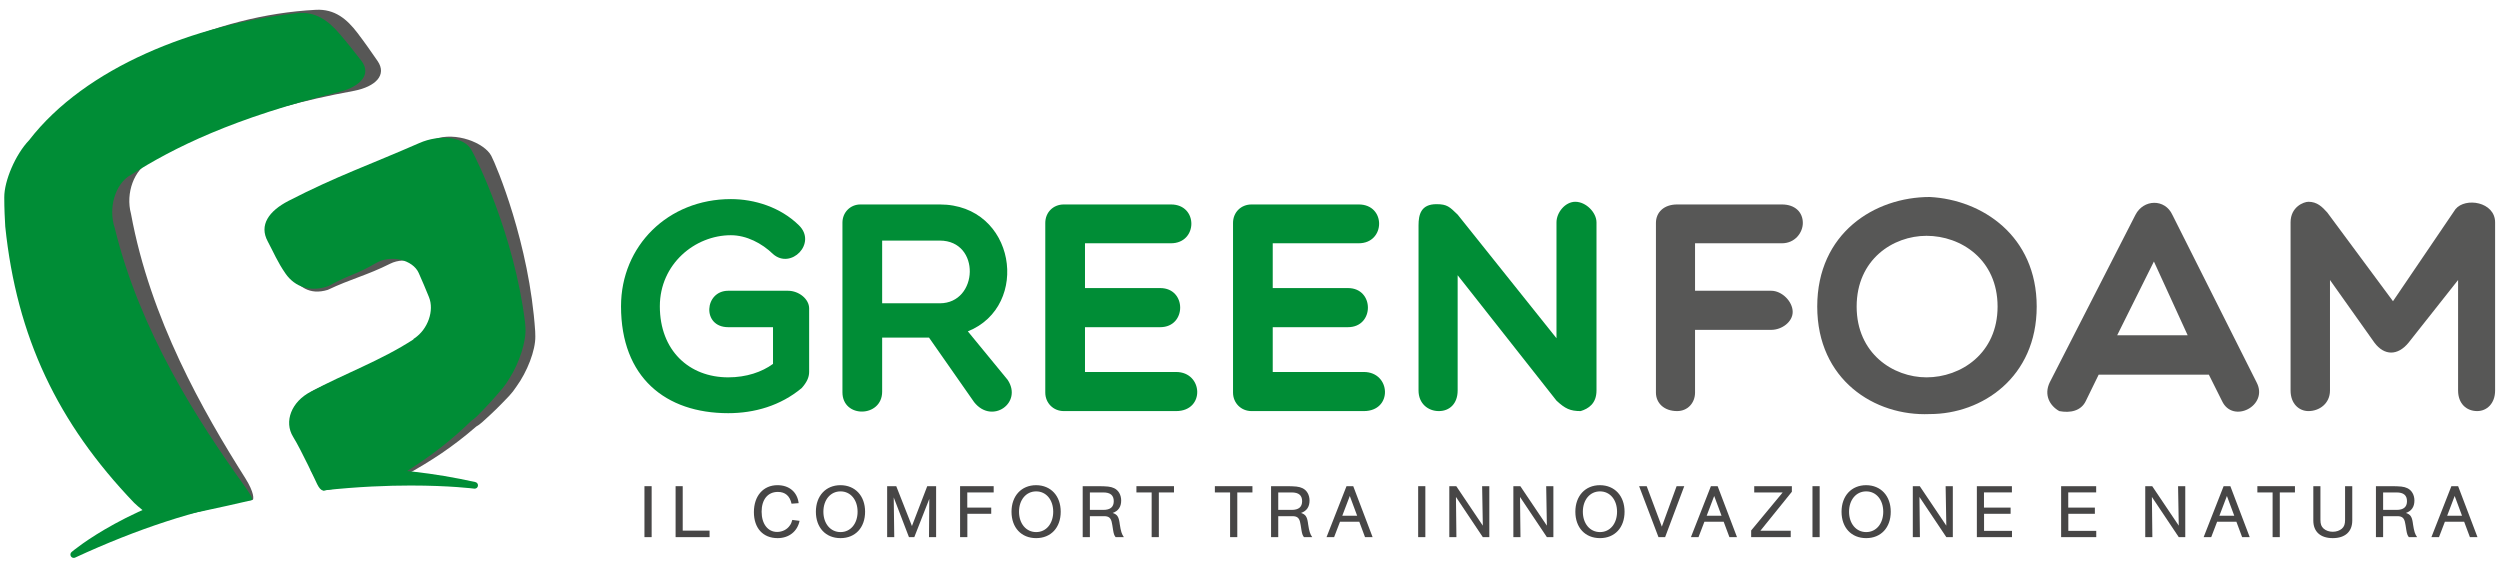 <?xml version="1.0" encoding="UTF-8" standalone="no"?> <svg xmlns:dc="http://purl.org/dc/elements/1.1/" xmlns:cc="http://creativecommons.org/ns#" xmlns:rdf="http://www.w3.org/1999/02/22-rdf-syntax-ns#" xmlns:svg="http://www.w3.org/2000/svg" xmlns="http://www.w3.org/2000/svg" viewBox="0 0 616.063 139.843" height="139.843" width="616.063" xml:space="preserve" id="svg2" version="1.1"><defs id="defs6"><clipPath id="clipPath18"><path id="path16" d="M 0,104.882 H 462.047 V 0 H 0 Z"></path></clipPath></defs><g transform="matrix(1.333,0,0,-1.333,0,139.843)" id="g10"><g id="g12"><g clip-path="url(#clipPath18)" id="g14"><g transform="translate(46.687,12.489)" id="g20"><path id="path22" style="fill:#575756;fill-opacity:1;fill-rule:nonzero;stroke:none" d="m 0,0 c 0.247,0.051 0.352,1.346 -1.352,4.04 -7.795,12.329 -17.534,29.368 -21.118,48.846 -1.038,3.842 0.598,8.237 3.552,9.641 8.126,4.529 17.815,9.428 37.77,13.117 3.864,0.778 6.056,2.9 4.258,5.503 -1.299,1.88 -2.311,3.339 -3.713,5.181 -1.941,2.55 -4.195,4.461 -7.69,4.278 -18.921,-1.008 -37.83,-9.95 -49.058,-22.881 -2.656,-2.463 -5.02,-4.953 -5.182,-7.99 -0.065,-1.215 -0.088,-1.819 -0.112,-3.02 -0.02,-0.966 -0.023,-1.447 -0.017,-2.403 0.949,-20.499 7.561,-36.776 20.87,-52.37 0.851,-0.923 2.05,-1.922 2.498,-2.325 C -23.537,-2.813 -0.247,-0.052 0,0"></path></g><g transform="translate(98.962,42.734)" id="g24"><path id="path26" style="fill:#575756;fill-opacity:1;fill-rule:nonzero;stroke:none" d="m 0,0 c -0.007,0.364 -0.012,0.546 -0.023,0.908 v 0.005 c -1.079,16.23 -7.206,30.725 -8.119,32.458 -1.265,2.4 -6.599,4.513 -10.473,3.072 -6.174,-2.296 -11.419,-5.144 -23.766,-10.637 -3.765,-1.675 -5.713,-4.166 -4.281,-7.235 0.92,-1.972 -0.1,-4.648 1.276,-6.875 1.577,-2.554 3.64,-4.128 7.004,-3.113 4.326,2.055 7.266,2.689 11.546,4.84 2.79,1.402 6.775,0.197 7.717,-2.312 0.679,-1.811 1.006,-2.723 1.633,-4.559 0.868,-2.543 -0.542,-5.929 -3.108,-7.444 -0.083,-0.049 -0.125,-0.074 -0.209,-0.123 l 0.022,-0.063 c -6.398,-3.641 -12.886,-5.492 -19.564,-8.595 -3.592,-1.602 -5.293,-5.189 -3.687,-8.138 1.342,-2.463 3.922,-8.964 3.922,-8.964 0.666,-1.571 1.246,-1.246 1.559,-1.208 12.99,1.584 18.995,1.611 14.442,2.254 4.915,2.694 8.96,5.378 13.185,9.05 0.363,0.203 0.727,0.466 1.09,0.792 2.052,1.846 3.053,2.823 5.007,4.881 0.467,0.492 0.908,1.07 1.326,1.702 1.99,2.73 3.555,6.72 3.501,9.304"></path></g><g transform="translate(46.448,12.419)" id="g28"><path id="path30" style="fill:#008d36;fill-opacity:1;fill-rule:nonzero;stroke:none" d="m 0,0 c 0.244,0.065 0.508,0.193 -1.347,2.785 -8.49,11.861 -19.192,28.314 -23.888,47.553 -1.257,3.777 0.124,8.258 2.992,9.829 7.853,4.989 18.943,10.534 38.653,15.362 3.813,0.999 5.88,3.243 3.935,5.739 -1.405,1.802 -2.499,3.201 -4.004,4.959 -2.085,2.435 -4.445,4.212 -7.923,3.829 -18.832,-2.093 -39.024,-9.939 -49.491,-23.493 -2.511,-2.611 -4.597,-7.497 -4.585,-10.539 0.005,-1.217 0.017,-1.821 0.061,-3.021 0.036,-0.966 0.06,-1.446 0.121,-2.4 2.124,-20.411 9.661,-36.282 23.842,-51.084 0.903,-0.874 2.158,-1.803 2.628,-2.179 C -28.124,-6.566 -0.244,-0.065 0,0"></path></g><g transform="translate(97.134,44.445)" id="g32"><path id="path34" style="fill:#008d36;fill-opacity:1;fill-rule:nonzero;stroke:none" d="M 0,0 C -0.028,0.363 -0.043,0.544 -0.076,0.905 V 0.91 c -2.009,16.141 -8.958,30.26 -9.969,31.938 -1.4,2.324 -5.786,2.829 -9.571,1.169 -9.113,-3.999 -15.33,-6.125 -24.177,-10.686 -3.663,-1.889 -5.464,-4.488 -3.858,-7.469 1.032,-1.917 1.822,-3.861 3.324,-6.006 1.721,-2.458 4.637,-3.468 7.937,-2.262 4.201,2.301 4.678,1.873 8.827,4.266 2.705,1.56 6.753,0.586 7.837,-1.865 0.783,-1.769 1.161,-2.661 1.893,-4.458 1.012,-2.489 -0.202,-5.95 -2.676,-7.609 -0.08,-0.055 -0.12,-0.081 -0.201,-0.136 0.01,-0.024 0.015,-0.037 0.025,-0.062 -6.179,-4.001 -12.55,-6.222 -19.039,-9.703 -3.493,-1.806 -4.985,-5.485 -3.213,-8.337 1.481,-2.381 4.43,-8.724 4.43,-8.724 0.756,-1.529 1.316,-1.173 1.626,-1.117 12.878,2.328 18.871,2.7 14.288,3.08 4.753,2.972 8.636,5.884 12.645,9.792 0.35,0.224 0.698,0.507 1.042,0.853 1.943,1.961 2.886,2.993 4.719,5.161 0.438,0.518 0.845,1.121 1.225,1.775 C -1.132,-6.65 0.202,-2.577 0,0"></path></g><g transform="translate(43.941,16.345)" id="g36"><path id="path38" style="fill:#008d36;fill-opacity:1;fill-rule:nonzero;stroke:none" d="m 0,0 c -19.884,-4.233 -30.535,-13.349 -30.688,-13.469 -0.247,-0.192 -0.31,-0.54 -0.146,-0.806 0.115,-0.189 0.317,-0.295 0.526,-0.295 0.087,0 0.175,0.018 0.259,0.056 11.749,5.436 22.115,8.72 32.412,10.681 z"></path></g><g transform="translate(87.881,15.789)" id="g40"><path id="path42" style="fill:#008d36;fill-opacity:1;fill-rule:nonzero;stroke:none" d="m 0,0 c -7.605,1.7 -15.271,2.563 -22.784,2.563 -2.653,0 -5.216,-0.117 -7.701,-0.314 l 2.339,-3.788 c 6.478,0.704 12.022,0.903 16.188,0.903 7.26,0 11.7,-0.571 11.744,-0.577 0.027,-0.004 0.054,-0.005 0.08,-0.005 0.295,0 0.554,0.211 0.607,0.509 C 0.53,-0.385 0.322,-0.072 0,0"></path></g><g transform="translate(313.354,59.935)" id="g44"><path id="path46" style="fill:#575756;fill-opacity:1;fill-rule:nonzero;stroke:none" d="m 0,0 v -8.777 h 14.076 c 1.987,0 3.975,-1.986 3.975,-3.919 0,-1.821 -1.988,-3.312 -3.975,-3.312 H 0 V -27.6 c 0,-1.932 -1.379,-3.422 -3.312,-3.422 -2.428,0 -3.918,1.49 -3.918,3.422 V 3.754 c 0,1.986 1.49,3.422 3.918,3.422 h 19.375 c 2.429,0 3.864,-1.436 3.864,-3.422 C 19.927,1.987 18.492,0 16.063,0 Z"></path></g><g transform="translate(356.146,61.315)" id="g48"><path id="path50" style="fill:#575756;fill-opacity:1;fill-rule:nonzero;stroke:none" d="m 0,0 c -6.183,0 -12.917,-4.361 -12.917,-13.083 0,-8.666 6.734,-13.082 12.917,-13.082 6.348,0 13.137,4.416 13.137,13.082 C 13.137,-4.361 6.348,0 0,0 m 0.607,-32.954 c -10.211,-0.442 -20.81,6.348 -20.81,19.871 0,13.58 10.599,20.259 20.81,20.259 9.66,-0.497 19.761,-7.176 19.761,-20.259 0,-13.082 -10.101,-19.871 -19.761,-19.871"></path></g><g transform="translate(404.421,42.933)" id="g52"><path id="path54" style="fill:#575756;fill-opacity:1;fill-rule:nonzero;stroke:none" d="M 0,0 -6.238,13.634 -13.027,0 Z m -23.735,-14.021 c -1.767,0.994 -2.871,2.982 -1.767,5.299 L -9.66,22.245 c 1.49,2.926 5.464,3.037 6.845,0 L 12.751,-8.722 c 2.263,-4.305 -4.416,-7.727 -6.403,-3.422 L 3.919,-7.286 H -16.45 l -2.373,-4.858 c -0.884,-1.877 -2.926,-2.263 -4.912,-1.877"></path></g><g transform="translate(148.201,33.164)" id="g56"><path id="path58" style="fill:#008d36;fill-opacity:1;fill-rule:nonzero;stroke:none" d="m 0,0 c -3.919,-3.258 -8.722,-4.638 -13.58,-4.638 -11.591,0 -19.816,6.624 -19.816,19.762 0,11.15 8.667,19.816 20.313,19.816 4.361,0 9.164,-1.49 12.586,-4.857 3.368,-3.312 -1.49,-8.225 -4.802,-5.299 -2.042,1.987 -4.913,3.477 -7.784,3.477 -6.679,0 -13.137,-5.354 -13.137,-13.137 0,-8.17 5.41,-13.138 12.64,-13.138 3.368,0 6.239,0.993 8.281,2.485 v 6.789 h -8.281 c -4.912,0 -4.415,6.734 0,6.734 h 11.041 c 2.042,0 3.919,-1.546 3.919,-3.257 V 2.979 C 1.38,1.986 0.938,1.048 0,0"></path></g><g transform="translate(163.079,48.84)" id="g60"><path id="path62" style="fill:#008d36;fill-opacity:1;fill-rule:nonzero;stroke:none" d="m 0,0 h 10.653 c 7.176,0 7.618,11.592 0,11.592 H 0 Z m 0,-16.339 c 0,-4.803 -7.341,-4.968 -7.341,-0.11 v 31.353 c 0,1.931 1.489,3.367 3.312,3.367 h 14.682 c 14.02,0 16.891,-18.768 5.189,-23.459 l 7.342,-8.943 c 2.87,-4.251 -2.871,-8.335 -6.183,-4.14 L 8.667,-6.348 H 0 Z"></path></g><g transform="translate(196.658,28.913)" id="g64"><path id="path66" style="fill:#008d36;fill-opacity:1;fill-rule:nonzero;stroke:none" d="m 0,0 c -1.932,0 -3.422,1.49 -3.422,3.422 v 31.354 c 0,1.986 1.49,3.422 3.422,3.422 h 19.816 c 5.079,0 4.969,-7.176 0,-7.176 H 3.919 v -8.28 H 17.83 c 4.913,0 4.913,-7.231 0,-7.231 H 3.919 V 7.23 h 16.836 c 5.023,0 5.41,-7.23 0,-7.23 z"></path></g><g transform="translate(231.365,28.913)" id="g68"><path id="path70" style="fill:#008d36;fill-opacity:1;fill-rule:nonzero;stroke:none" d="m 0,0 c -1.932,0 -3.422,1.49 -3.422,3.422 v 31.354 c 0,1.986 1.49,3.422 3.422,3.422 h 19.816 c 5.08,0 4.969,-7.176 0,-7.176 H 3.919 v -8.28 H 17.83 c 4.912,0 4.912,-7.231 0,-7.231 H 3.919 V 7.23 h 16.836 c 5.023,0 5.41,-7.23 0,-7.23 z"></path></g><g transform="translate(262.238,63.246)" id="g72"><path id="path74" style="fill:#008d36;fill-opacity:1;fill-rule:nonzero;stroke:none" d="M 0,0 C 0,1.987 0.442,3.919 3.313,3.919 5.3,3.919 5.741,3.422 7.231,1.987 L 25.502,-20.865 V 0.552 c 0,1.822 1.602,3.809 3.478,3.809 1.987,0 3.919,-1.987 3.919,-3.809 v -31.077 c 0,-2.429 -1.49,-3.366 -2.925,-3.808 -1.933,0 -2.87,0.442 -4.472,1.931 L 7.231,-9.218 v -21.307 c 0,-2.429 -1.49,-3.808 -3.477,-3.808 -1.987,0 -3.754,1.379 -3.754,3.808 z"></path></g><g transform="translate(430.733,53.145)" id="g76"><path id="path78" style="fill:#575756;fill-opacity:1;fill-rule:nonzero;stroke:none" d="m 0,0 v -20.424 c 0,-2.429 -1.987,-3.808 -3.975,-3.808 -1.766,0 -3.311,1.379 -3.311,3.808 v 31.077 c 0,2.87 2.429,3.809 3.311,3.809 1.601,0 2.539,-0.939 3.478,-1.987 L 11.646,-3.919 23.189,13.083 c 1.822,2.263 7.336,1.379 7.336,-2.43 v -31.077 c 0,-2.429 -1.546,-3.808 -3.311,-3.808 -1.987,0 -3.533,1.379 -3.533,3.808 V 0 l -9.163,-11.592 c -1.988,-2.429 -4.472,-2.429 -6.293,0 z"></path></g><path id="path80" style="fill:#474646;fill-opacity:1;fill-rule:nonzero;stroke:none" d="m 120.466,5.612 h -1.33 v 9.42 h 1.33 z"></path><g transform="translate(126.21,6.814)" id="g82"><path id="path84" style="fill:#474646;fill-opacity:1;fill-rule:nonzero;stroke:none" d="m 0,0 h 4.965 v -1.202 h -6.28 v 9.42 H 0 Z"></path></g><g transform="translate(143.754,5.427)" id="g86"><path id="path88" style="fill:#474646;fill-opacity:1;fill-rule:nonzero;stroke:none" d="m 0,0 c -2.702,0 -4.385,1.839 -4.385,4.81 0,2.999 1.74,4.979 4.357,4.979 2.164,0 3.663,-1.259 3.918,-3.324 L 2.574,6.365 C 2.263,7.809 1.4,8.544 0.042,8.544 c -1.853,0 -2.999,-1.4 -2.999,-3.663 0,-2.249 1.146,-3.735 2.858,-3.735 0.976,0 1.867,0.453 2.362,1.203 C 2.489,2.66 2.56,2.844 2.716,3.367 L 4.06,3.197 C 3.649,1.217 2.079,0 0,0"></path></g><g transform="translate(155.384,6.545)" id="g90"><path id="path92" style="fill:#474646;fill-opacity:1;fill-rule:nonzero;stroke:none" d="M 0,0 C 1.853,0 3.154,1.556 3.154,3.763 3.154,5.969 1.853,7.524 0,7.524 -1.853,7.524 -3.168,5.969 -3.168,3.763 -3.168,1.556 -1.853,0 0,0 M 0,8.671 C 2.716,8.656 4.541,6.69 4.541,3.763 4.541,0.82 2.73,-1.118 0,-1.118 c -2.744,0 -4.555,1.938 -4.555,4.881 0,2.927 1.825,4.908 4.555,4.908"></path></g><g transform="translate(173.055,5.612)" id="g94"><path id="path96" style="fill:#474646;fill-opacity:1;fill-rule:nonzero;stroke:none" d="M 0,0 H -1.315 L -1.259,7.072 -4.031,0 h -0.99 L -7.836,7.341 -7.737,0 h -1.316 v 9.42 h 1.683 l 2.9,-7.369 2.829,7.369 H 0 Z"></path></g><g transform="translate(178.816,13.873)" id="g98"><path id="path100" style="fill:#474646;fill-opacity:1;fill-rule:nonzero;stroke:none" d="M 0,0 V -2.801 H 4.427 V -3.947 H 0.014 V -8.261 H -1.33 v 9.42 H 4.88 L 4.88,0 Z"></path></g><g transform="translate(191.549,6.545)" id="g102"><path id="path104" style="fill:#474646;fill-opacity:1;fill-rule:nonzero;stroke:none" d="M 0,0 C 1.853,0 3.154,1.556 3.154,3.763 3.154,5.969 1.853,7.524 0,7.524 -1.853,7.524 -3.168,5.969 -3.168,3.763 -3.168,1.556 -1.853,0 0,0 M 0,8.671 C 2.716,8.656 4.541,6.69 4.541,3.763 4.541,0.82 2.73,-1.118 0,-1.118 c -2.744,0 -4.555,1.938 -4.555,4.881 0,2.927 1.825,4.908 4.555,4.908"></path></g><g transform="translate(201.482,10.647)" id="g106"><path id="path108" style="fill:#474646;fill-opacity:1;fill-rule:nonzero;stroke:none" d="m 0,0 h 2.489 c 1.287,0 1.924,0.538 1.924,1.612 0,1.09 -0.637,1.614 -1.924,1.614 H 0 Z m 1.273,4.385 c 1.938,0 2.56,-0.071 3.197,-0.367 0.82,-0.382 1.315,-1.246 1.315,-2.292 0,-1.16 -0.523,-1.924 -1.57,-2.291 0.806,-0.269 1.089,-0.665 1.259,-1.726 L 5.53,-2.688 C 5.729,-3.975 5.884,-4.47 6.28,-5.035 H 4.752 c -0.24,0.31 -0.339,0.565 -0.466,1.329 l -0.127,0.82 -0.085,0.439 C 3.918,-1.514 3.522,-1.16 2.631,-1.16 H 0 v -3.875 h -1.33 v 9.42 z"></path></g><g transform="translate(214.23,13.873)" id="g110"><path id="path112" style="fill:#474646;fill-opacity:1;fill-rule:nonzero;stroke:none" d="M 0,0 V -8.261 H -1.33 V 0 H -4.145 V 1.159 H 2.8 L 2.8,0 Z"></path></g><g transform="translate(228.732,13.873)" id="g114"><path id="path116" style="fill:#474646;fill-opacity:1;fill-rule:nonzero;stroke:none" d="M 0,0 V -8.261 H -1.33 V 0 H -4.145 V 1.159 H 2.8 L 2.8,0 Z"></path></g><g transform="translate(236.303,10.647)" id="g118"><path id="path120" style="fill:#474646;fill-opacity:1;fill-rule:nonzero;stroke:none" d="m 0,0 h 2.489 c 1.288,0 1.924,0.538 1.924,1.612 0,1.09 -0.636,1.614 -1.924,1.614 H 0 Z M 1.273,4.385 C 3.211,4.385 3.834,4.314 4.47,4.018 5.29,3.636 5.785,2.772 5.785,1.726 5.785,0.566 5.263,-0.198 4.216,-0.565 5.021,-0.834 5.305,-1.23 5.475,-2.291 L 5.531,-2.688 C 5.729,-3.975 5.885,-4.47 6.28,-5.035 H 4.753 c -0.24,0.31 -0.34,0.565 -0.467,1.329 l -0.127,0.82 -0.085,0.439 C 3.919,-1.514 3.522,-1.16 2.631,-1.16 H 0 v -3.875 h -1.329 v 9.42 z"></path></g><g transform="translate(249.531,13.221)" id="g122"><path id="path124" style="fill:#474646;fill-opacity:1;fill-rule:nonzero;stroke:none" d="m 0,0 -1.387,-3.649 h 2.744 z m 0.636,1.811 3.579,-9.42 H 2.814 l -1.06,2.842 H -1.811 L -2.9,-7.609 h -1.401 l 3.693,9.42 z"></path></g><path id="path126" style="fill:#474646;fill-opacity:1;fill-rule:nonzero;stroke:none" d="m 263.497,5.612 h -1.329 v 9.42 h 1.329 z"></path><g transform="translate(275.324,5.612)" id="g128"><path id="path130" style="fill:#474646;fill-opacity:1;fill-rule:nonzero;stroke:none" d="M 0,0 H -1.203 L -6.168,7.426 -6.083,0 h -1.315 v 9.42 h 1.287 L -1.203,2.121 -1.33,9.42 H 0 Z"></path></g><g transform="translate(287.166,5.612)" id="g132"><path id="path134" style="fill:#474646;fill-opacity:1;fill-rule:nonzero;stroke:none" d="M 0,0 H -1.203 L -6.168,7.426 -6.083,0 h -1.315 v 9.42 h 1.287 L -1.203,2.121 -1.33,9.42 H 0 Z"></path></g><g transform="translate(295.783,6.545)" id="g136"><path id="path138" style="fill:#474646;fill-opacity:1;fill-rule:nonzero;stroke:none" d="M 0,0 C 1.854,0 3.154,1.556 3.154,3.763 3.154,5.969 1.854,7.524 0,7.524 -1.853,7.524 -3.168,5.969 -3.168,3.763 -3.168,1.556 -1.853,0 0,0 M 0,8.671 C 2.716,8.656 4.541,6.69 4.541,3.763 4.541,0.82 2.73,-1.118 0,-1.118 c -2.744,0 -4.555,1.938 -4.555,4.881 0,2.927 1.826,4.908 4.555,4.908"></path></g><g transform="translate(307.824,5.612)" id="g140"><path id="path142" style="fill:#474646;fill-opacity:1;fill-rule:nonzero;stroke:none" d="m 0,0 h -1.23 l -3.579,9.42 h 1.4 l 2.801,-7.483 2.73,7.483 h 1.414 z"></path></g><g transform="translate(316.895,13.221)" id="g144"><path id="path146" style="fill:#474646;fill-opacity:1;fill-rule:nonzero;stroke:none" d="m 0,0 -1.387,-3.649 h 2.744 z m 0.636,1.811 3.579,-9.42 H 2.814 l -1.06,2.842 H -1.811 L -2.9,-7.609 h -1.401 l 3.693,9.42 z"></path></g><g transform="translate(331.254,15.032)" id="g148"><path id="path150" style="fill:#474646;fill-opacity:1;fill-rule:nonzero;stroke:none" d="m 0,0 v -1.032 l -5.813,-7.2 h 5.601 V -9.42 h -7.312 v 1.231 l 5.827,7.03 H -6.959 V 0 Z"></path></g><path id="path152" style="fill:#474646;fill-opacity:1;fill-rule:nonzero;stroke:none" d="m 336.392,5.612 h -1.329 v 9.42 h 1.329 z"></path><g transform="translate(344.993,6.545)" id="g154"><path id="path156" style="fill:#474646;fill-opacity:1;fill-rule:nonzero;stroke:none" d="M 0,0 C 1.854,0 3.154,1.556 3.154,3.763 3.154,5.969 1.854,7.524 0,7.524 -1.853,7.524 -3.168,5.969 -3.168,3.763 -3.168,1.556 -1.853,0 0,0 M 0,8.671 C 2.716,8.656 4.541,6.69 4.541,3.763 4.541,0.82 2.73,-1.118 0,-1.118 c -2.744,0 -4.555,1.938 -4.555,4.881 0,2.927 1.826,4.908 4.555,4.908"></path></g><g transform="translate(361.009,5.612)" id="g158"><path id="path160" style="fill:#474646;fill-opacity:1;fill-rule:nonzero;stroke:none" d="M 0,0 H -1.203 L -6.168,7.426 -6.083,0 h -1.315 v 9.42 h 1.287 L -1.203,2.121 -1.33,9.42 H 0 Z"></path></g><g transform="translate(371.932,13.886)" id="g162"><path id="path164" style="fill:#474646;fill-opacity:1;fill-rule:nonzero;stroke:none" d="m 0,0 h -5.163 v -2.814 h 4.923 v -1.147 h -4.908 v -3.154 h 5.163 v -1.159 h -6.494 v 9.42 l 6.479,0 z"></path></g><g transform="translate(387.51,13.886)" id="g166"><path id="path168" style="fill:#474646;fill-opacity:1;fill-rule:nonzero;stroke:none" d="m 0,0 h -5.163 v -2.814 h 4.923 v -1.147 h -4.908 v -3.154 h 5.163 v -1.159 h -6.494 v 9.42 l 6.479,0 z"></path></g><g transform="translate(403.98,5.612)" id="g170"><path id="path172" style="fill:#474646;fill-opacity:1;fill-rule:nonzero;stroke:none" d="M 0,0 H -1.203 L -6.168,7.426 -6.083,0 h -1.315 v 9.42 h 1.287 L -1.203,2.121 -1.33,9.42 H 0 Z"></path></g><g transform="translate(411.678,13.221)" id="g174"><path id="path176" style="fill:#474646;fill-opacity:1;fill-rule:nonzero;stroke:none" d="m 0,0 -1.387,-3.649 h 2.744 z m 0.636,1.811 3.579,-9.42 H 2.814 l -1.06,2.842 H -1.811 L -2.9,-7.609 h -1.401 l 3.693,9.42 z"></path></g><g transform="translate(421.454,13.873)" id="g178"><path id="path180" style="fill:#474646;fill-opacity:1;fill-rule:nonzero;stroke:none" d="M 0,0 V -8.261 H -1.329 V 0 H -4.145 V 1.159 H 2.801 V 0 Z"></path></g><g transform="translate(434.852,15.032)" id="g182"><path id="path184" style="fill:#474646;fill-opacity:1;fill-rule:nonzero;stroke:none" d="m 0,0 v -6.351 c 0,-2.065 -1.33,-3.253 -3.607,-3.253 -2.278,0 -3.593,1.188 -3.593,3.253 V 0 h 1.315 v -6.209 c 0,-0.807 0.17,-1.273 0.595,-1.641 0.424,-0.368 1.019,-0.58 1.683,-0.58 0.665,0 1.273,0.212 1.698,0.58 0.424,0.382 0.579,0.834 0.579,1.626 l 0,6.224 z"></path></g><g transform="translate(440.556,10.647)" id="g186"><path id="path188" style="fill:#474646;fill-opacity:1;fill-rule:nonzero;stroke:none" d="m 0,0 h 2.49 c 1.287,0 1.923,0.538 1.923,1.612 0,1.09 -0.636,1.614 -1.923,1.614 H 0 Z M 1.273,4.385 C 3.211,4.385 3.834,4.314 4.47,4.018 5.291,3.636 5.785,2.772 5.785,1.726 5.785,0.566 5.263,-0.198 4.216,-0.565 5.021,-0.834 5.305,-1.23 5.475,-2.291 L 5.531,-2.688 C 5.729,-3.975 5.885,-4.47 6.28,-5.035 H 4.753 c -0.24,0.31 -0.34,0.565 -0.467,1.329 l -0.127,0.82 -0.085,0.439 C 3.919,-1.514 3.522,-1.16 2.631,-1.16 H 0 v -3.875 h -1.329 v 9.42 z"></path></g><g transform="translate(453.784,13.221)" id="g190"><path id="path192" style="fill:#474646;fill-opacity:1;fill-rule:nonzero;stroke:none" d="m 0,0 -1.387,-3.649 h 2.744 z m 0.637,1.811 3.578,-9.42 H 2.814 l -1.06,2.842 H -1.811 L -2.9,-7.609 h -1.401 l 3.693,9.42 z"></path></g></g></g></g></svg> 